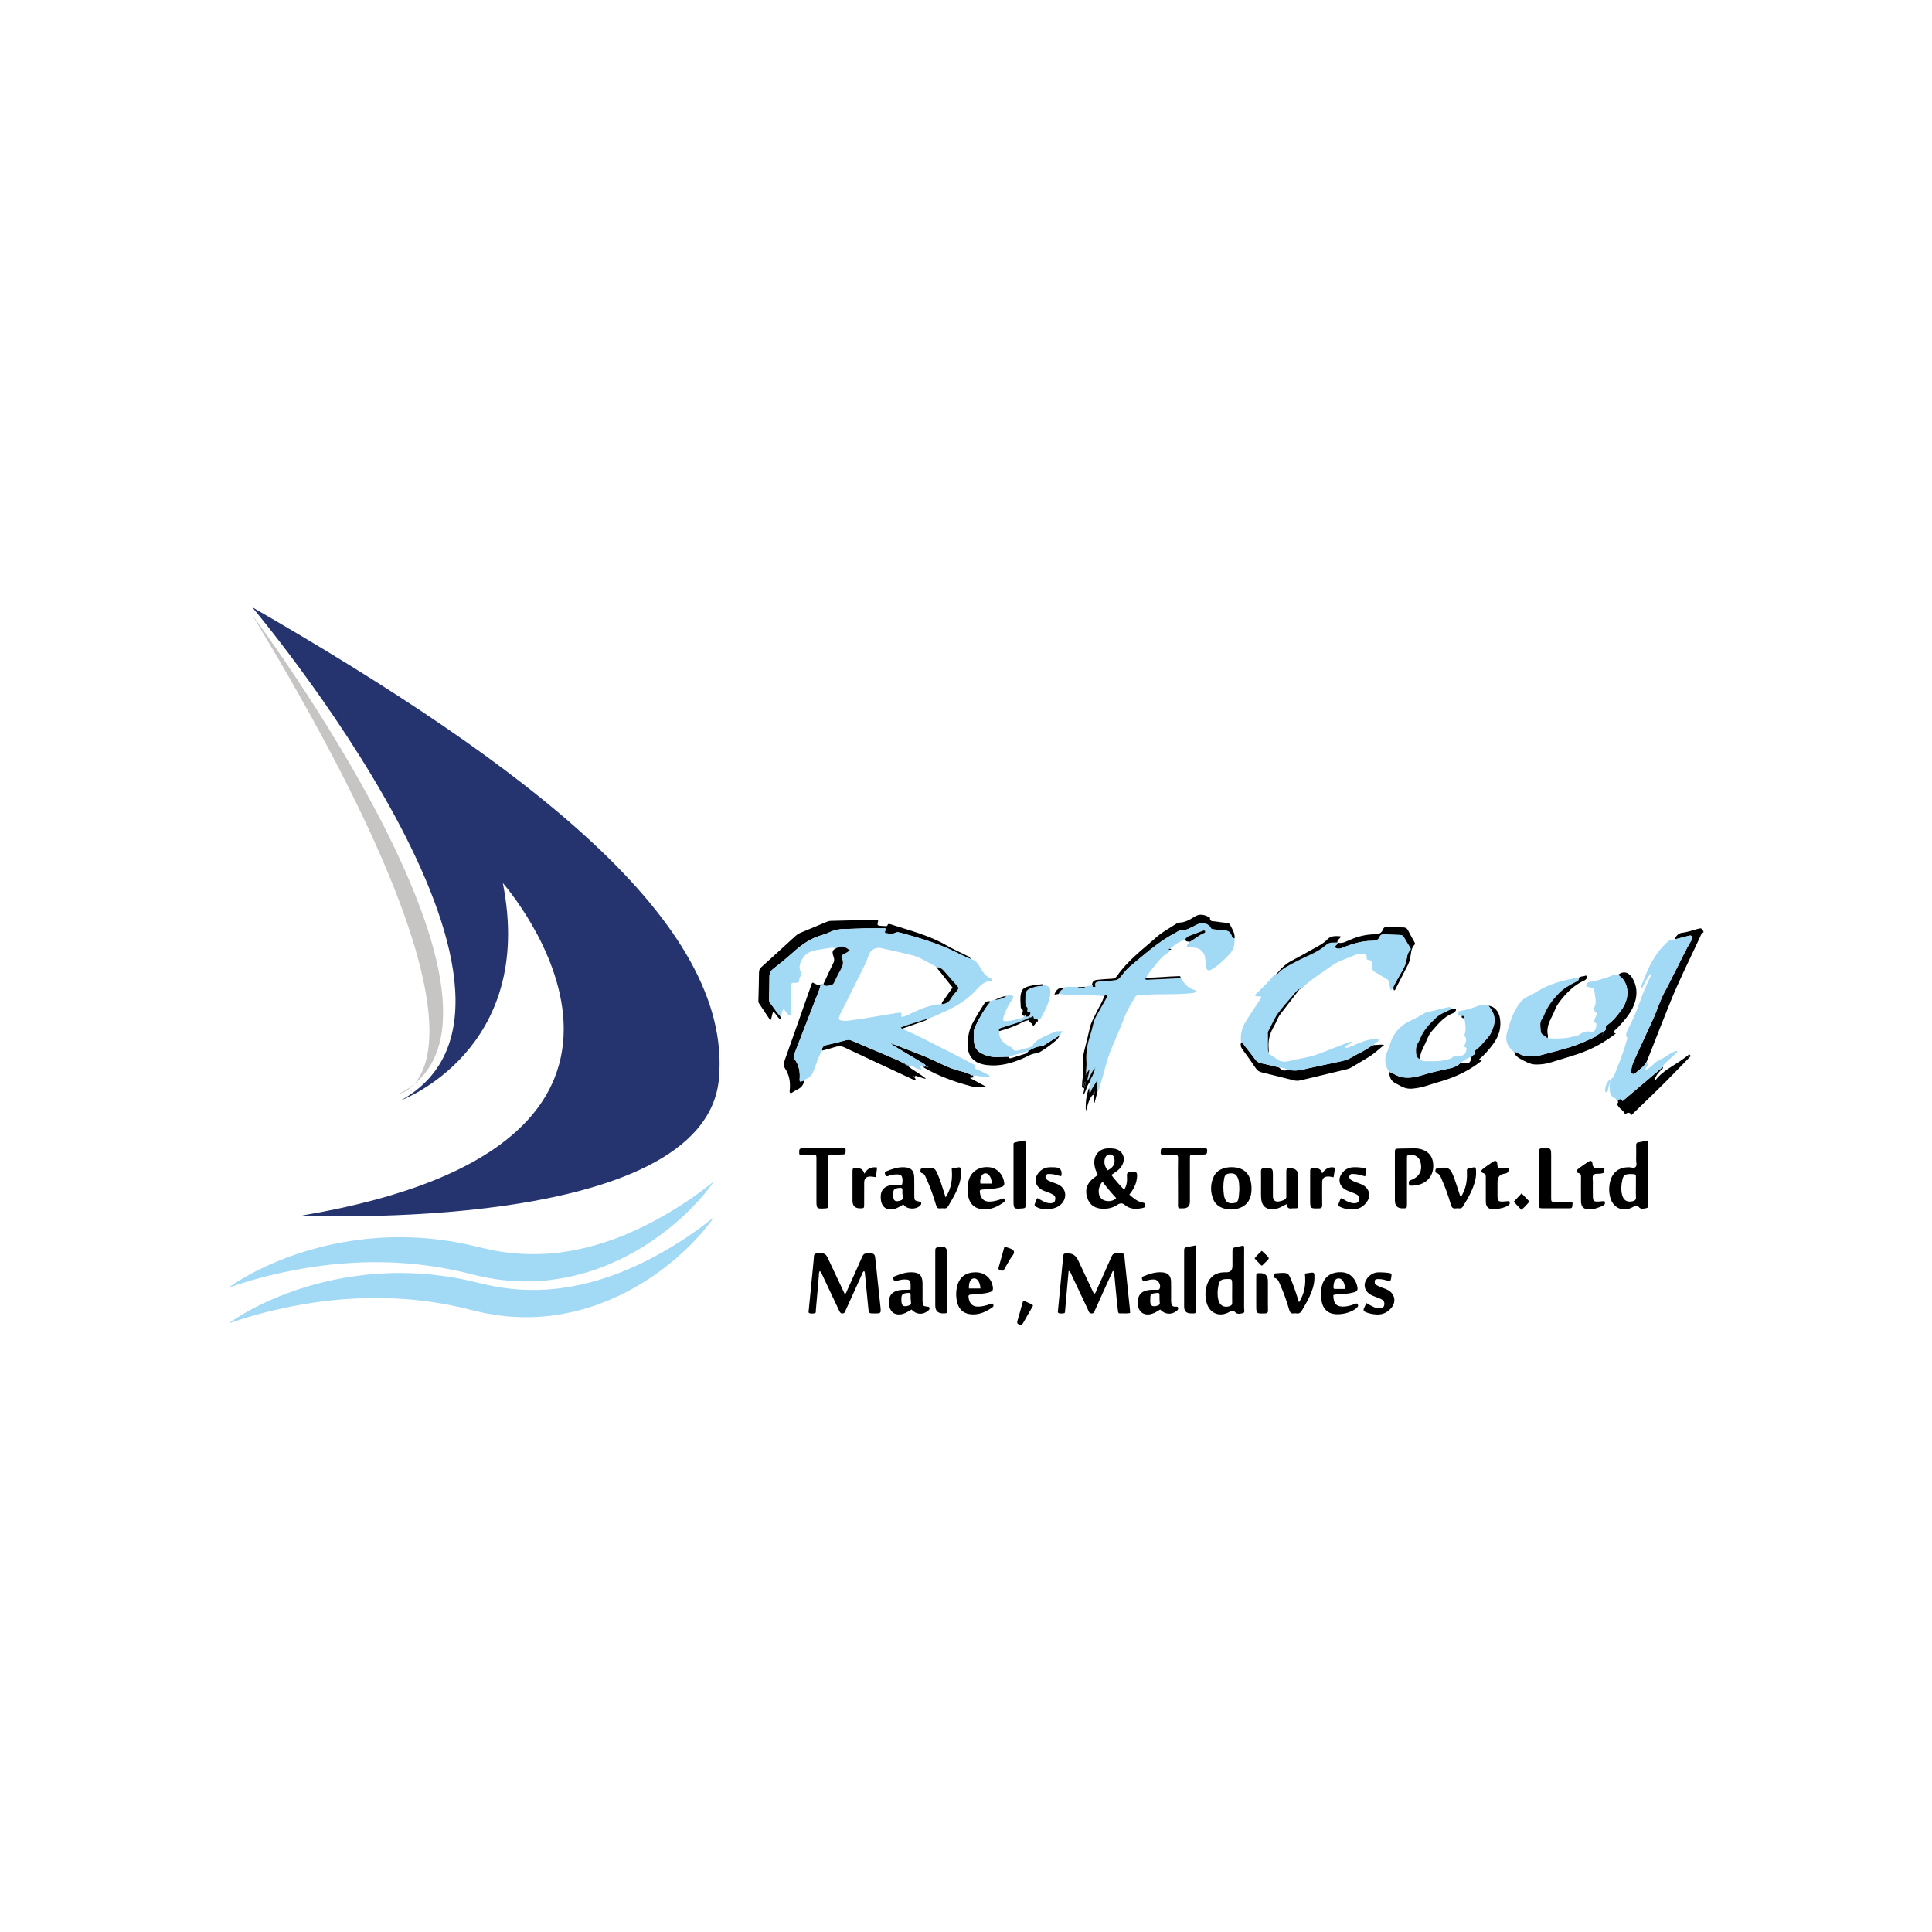 <?xml version="1.0" encoding="UTF-8"?>
<svg id="Layer_1" data-name="Layer 1" xmlns="http://www.w3.org/2000/svg" viewBox="0 0 1500 1500">
  <defs>
    <style>
      .cls-1 {
        fill: #c6c5c4;
      }

      .cls-2 {
        fill: #25346f;
      }

      .cls-3 {
        fill: #2e3191;
      }

      .cls-4 {
        fill: #a2d9f5;
      }
    </style>
  </defs>
  <g>
    <path class="cls-2" d="M195.8,471.43s256.79,304.51,115.33,382.95c0,0,105.07-38.72,79.26-168.78,0,0,177.71,201.54-155.87,258.13,0,0,312.74,14.89,323.66-106.23,10.92-121.12-149.92-243.67-362.38-366.07Z"/>
    <path class="cls-1" d="M195.8,477.44s234.64,313.07,113.51,371.98c0,0,101.93-16.55-113.51-371.98Z"/>
    <path class="cls-4" d="M177.44,999.83c6.8-5.05,14.22-9.26,21.78-13.15,7.59-3.86,15.43-7.25,23.43-10.26,16.02-5.99,32.73-10.35,49.8-12.96,4.26-.69,8.56-1.16,12.86-1.67,2.15-.22,4.31-.36,6.47-.54,2.16-.19,4.32-.29,6.49-.39,8.66-.52,17.35-.34,26.04.08,2.17.14,4.34.26,6.51.43,2.17.16,4.33.45,6.49.67,4.34.41,8.63,1.11,12.95,1.73,1.08.14,2.15.33,3.22.55l3.21.63c2.13.44,4.29.8,6.41,1.3l6.36,1.5,3.15.74,2.86.64c15.21,3.69,30.87,5.21,46.52,4.36l2.94-.11,2.93-.27c1.95-.2,3.92-.34,5.87-.57,3.89-.61,7.81-1.03,11.69-1.85,7.77-1.46,15.51-3.41,23.12-5.9,15.28-4.84,30.11-11.61,44.43-19.62,14.32-8.05,28.15-17.3,41.26-27.92-2.34,3.53-4.99,6.85-7.7,10.12-2.73,3.25-5.59,6.4-8.56,9.46-5.93,6.12-12.29,11.86-18.99,17.23-13.42,10.7-28.29,19.87-44.37,26.79l-3.02,1.28-1.51.64-1.54.58-6.17,2.31c-4.19,1.34-8.37,2.75-12.66,3.79-4.25,1.21-8.61,2.05-12.96,2.91-2.19.38-4.39.66-6.59,1l-3.3.47-3.32.31c-2.22.19-4.43.44-6.66.54l-6.69.17c-2.23.11-4.46-.01-6.69-.08-2.23-.1-4.47-.09-6.69-.28-4.44-.46-8.91-.76-13.3-1.59-2.2-.37-4.41-.69-6.6-1.1l-6.52-1.47-3.25-.77-2.95-.72-5.84-1.44c-1.95-.48-3.92-.83-5.88-1.25-1.97-.38-3.92-.86-5.9-1.18-3.95-.69-7.89-1.47-11.88-1.97-1.99-.26-3.97-.6-5.97-.81-2-.2-4-.45-5.99-.67-8-.81-16.06-1.32-24.14-1.49-8.08-.16-16.19-.07-24.3.42-16.24.84-32.49,3.01-48.66,6.21-16.17,3.24-32.27,7.43-48.15,13.14Z"/>
    <path class="cls-4" d="M177.44,1027.63c6.8-5.05,14.22-9.26,21.78-13.15,7.59-3.86,15.43-7.25,23.43-10.26,16.02-5.99,32.73-10.35,49.8-12.96,4.26-.69,8.56-1.16,12.86-1.67,2.15-.22,4.31-.36,6.47-.54,2.16-.19,4.32-.29,6.49-.39,8.66-.52,17.35-.34,26.04.08,2.17.14,4.34.26,6.51.43,2.17.16,4.33.45,6.49.67,4.34.41,8.63,1.11,12.95,1.73,1.08.14,2.15.33,3.22.55l3.21.63c2.13.44,4.29.8,6.41,1.3l6.36,1.5,3.15.74,2.86.64c15.21,3.69,30.87,5.21,46.52,4.36l2.94-.11,2.93-.27c1.95-.2,3.92-.34,5.87-.57,3.89-.61,7.81-1.03,11.69-1.85,7.77-1.46,15.51-3.41,23.12-5.9,15.28-4.84,30.11-11.61,44.43-19.62,14.32-8.05,28.15-17.3,41.26-27.92-2.34,3.53-4.99,6.85-7.7,10.12-2.73,3.25-5.59,6.4-8.56,9.46-5.93,6.12-12.29,11.86-18.99,17.23-13.42,10.7-28.29,19.87-44.37,26.79l-3.02,1.28-1.51.64-1.54.58-6.17,2.31c-4.19,1.34-8.37,2.75-12.66,3.79-4.25,1.21-8.61,2.05-12.96,2.91-2.19.38-4.39.66-6.59,1l-3.3.47-3.32.31c-2.22.19-4.43.44-6.66.54l-6.69.17c-2.23.11-4.46-.01-6.69-.08-2.23-.1-4.47-.09-6.69-.28-4.44-.46-8.91-.76-13.3-1.59-2.2-.37-4.41-.69-6.6-1.1l-6.52-1.47-3.25-.77-2.95-.72-5.84-1.44c-1.95-.48-3.92-.83-5.88-1.25-1.97-.38-3.92-.86-5.9-1.18-3.95-.69-7.89-1.47-11.88-1.97-1.99-.26-3.97-.6-5.97-.81-2-.2-4-.45-5.99-.67-8-.81-16.06-1.32-24.14-1.49-8.08-.16-16.19-.07-24.3.42-16.24.84-32.49,3.01-48.66,6.21-16.17,3.24-32.27,7.43-48.15,13.14Z"/>
  </g>
  <path d="M1300.2,729.38c1.08-2.68,2.72-4.8,5.79-5.15,4.09-.46,7.91-1.91,11.84-2.95,3.05-.8,3.03-.86,4.73,1.8v.8c-1.72.73-2.11,2.47-2.77,3.9-7.93,17.08-16.47,33.92-23.43,51.4-4.4,11.05-8.85,22.11-13.13,33.22-1.57,4.08-3.24,8.12-4.87,12.17-2.12,3.82-5.89,5.98-8.93,8.88-.71.68-1.38.49-2.16.12-.95-.46-.82-1.22-.78-2.02.15-2.69.82-5.21,1.95-7.66,4.9-10.6,9.65-21.26,14.64-31.82,3.56-7.54,5.7-15.67,9.88-22.96,2.64-4.6,4.78-9.48,7.27-14.16,4.49-8.42,8.22-17.25,13.29-25.36.59-.95.52-1.71-.05-2.55-.68-.98-1.56-.7-2.49-.45-3.59.95-7.19,1.86-10.79,2.79Z"/>
  <path d="M753.28,743.89c-.84.38-1.54-.08-2.25-.4-1.82-.82-3.67-1.58-5.44-2.5-14.94-7.83-30.96-12.65-47.16-16.96-1.35-.36-2.42-.36-3.95.45-2.13,1.13-4.88.15-7.27-.02-.62-1.38.73-2.43.15-3.69-5.26,0-10.56-.06-15.87.02-5.06.08-10.11.45-15.17.43-4.2-.02-8.16.69-11.98,2.47-1.92.89-3.92,1.71-5.96,2.26-8.99,2.41-16.2,7.67-22.99,13.78-4.85,4.36-9.93,8.47-15.07,12.49-2.1,1.64-2.95,3.44-2.94,6.05.03,5.86-.17,11.72-.29,17.57-.02,1.1.17,2.08.88,2.97,2.65,3.32,4.87,6.98,7.77,10.11.19.76.58,1.52-.01,2.47-2.14-1.55-3.1-4.16-5.29-5.94-1.3,1.98-.92,4.37-2.26,6.84-3.14-4.69-6.07-9.04-8.96-13.43-.54-.81-.41-1.8-.39-2.73.17-7.05.4-14.1.46-21.16.02-1.75.54-2.95,1.84-4.12,8.8-7.94,17.54-15.94,26.27-23.95,1.29-1.19,2.7-2.1,4.33-2.77,6.51-2.68,12.99-5.43,19.49-8.13,1.22-.5,2.41-.99,3.81-1.02,11.71-.25,23.42-.58,35.13-.88.51-.01,1.02.1,1.5.15.54,1.43-.9,2.62-.1,4.13,1.77.62,3.78.52,5.74.66.67.05,1.49.08,1.74-.63.57-1.57,1.68-1.03,2.62-.72,14.75,4.8,29.9,8.52,43.48,16.47,4.81,2.81,9.98,4.99,14.94,7.56,1.13.58,2.59.78,3.2,2.17Z"/>
  <path d="M1245.06,801.34c.41-1.2,2.47-1.53,1.55-3.56-.39-.86,1.01-1.76,1.84-2.38,4.31-3.25,7.63-7.46,10.7-11.76,4.83-6.78,6.17-15.87,1.43-22.72-1.17-1.68-2.79-2.79-4.24-4.13,5.01-3.8,8.97-1.02,11.2,2.87,3.29,5.73,3.78,11.68,1.96,17.97-2.22,7.68-7.28,13.45-12.49,19.15-1.08,1.18-2.25,2.27-3.47,3.31-1.59,1.36-.65,1.91,1.03,2.24-9.12,7.19-18.89,12.42-29.51,15.98-6.92,2.32-13.95,4.32-20.92,6.5-3.84,1.2-7.78,1.73-11.77,1.67-4.41-.07-8.07-2.33-11.84-4.33-2.34-1.24-4.22-2.68-4.92-5.32.66-.09,1.29-.12,1.91.27,6.33,4.02,13.24,3.67,19.96,1.81,11.71-3.24,23.65-5.81,34.73-11.05,2.38-1.12,4.78-2.19,7.17-3.29,4.15.23,4.41.09,5.67-3.23Z"/>
  <path d="M1142.35,820.68c.42-.68.94-1.26,1.63-1.7.75-.48,1.88-.62,1.02-2.19-.45-.83.97-1.75,1.78-2.39,2.93-2.34,5.13-5.36,7.67-8.06,2.85-3.02,4.43-6.7,5.42-10.49.93-3.59.49-7.4-1.33-10.8-.8-1.51-1.93-2.84-2.91-4.25,4.43.49,7.79,4.09,8.75,8.87,1.57,7.81-.47,14.61-5.11,20.9-3.22,4.37-6.71,8.46-11.05,12.02.92.35,1.53.58,2.26.86-8.14,6.5-17.14,11.21-26.85,14.53-5.39,1.84-10.92,3.26-16.32,5.08-3.56,1.2-7.22,1.79-10.9,2.16-2.77.28-5.54-.36-8.09-1.58-1.55-.75-2.99-1.74-4.55-2.45-3.91-1.77-5.05-5.06-5.15-8.98,1.1.45,2.3.74,3.28,1.37,6.34,4.1,13.09,3.59,19.93,1.81,3.71-.96,7.37-2.15,11.08-3.08,4.17-1.04,8.37-1.97,12.58-2.82,3.18-.64,6.04-1.82,8.35-4.16,1.04.06,2.07.16,3.11.18,4.07.09,4.68-.46,5.38-4.82Z"/>
  <path d="M999.82,830.35c5.89,1.96,11.52,0,17.19-1.2,8.31-1.77,16.6-3.6,24.91-5.38,2.48-.53,4.84-1.31,7.04-2.62,5.12-3.07,10.69-5.36,15.53-8.92.61-.45,1.44-.61,2.16-.9,2.45.13,4.91-.61,7.97-.07-4.26,3.54-7.92,6.95-12.21,9.57-4.2,2.56-8.44,5.06-12.65,7.6-1.38.83-2.82,1.42-4.4,1.8-11.89,2.82-23.78,5.67-35.66,8.54-1.73.42-3.39.44-5.12,0-8.37-2.11-16.75-4.2-25.14-6.24-1.9-.46-3.26-1.38-4.39-3.06-3.34-4.97-6.78-9.87-10.37-14.66-1.33-1.78-1.74-3.48-1.11-5.53,1.63.35,2.14,1.89,3.02,2.98,2.68,3.29,5.28,6.63,7.79,10.05,1.33,1.8,2.84,2.86,5.13,3.29,4.54.85,9.02,2.08,13.52,3.15,1.91,2.03,3.99,3.36,6.81,1.62Z"/>
  <path d="M637.29,764.26c-.99,4.42-2.92,8.5-4.54,12.7-5.18,13.48-10.42,26.93-15.67,40.39-.63,1.62-1.42,3.15-.19,4.84,3.53,4.86,4.48,10.34,3.92,16.19-.04.37.14.76.22,1.13,1.3.76,2.18-.92,3.37-.48-.53,3.26-2.34,5.47-5.34,6.88-1.77.83-3.39,2-5.09,3.03-1.32-1.02-.86-2.33-.76-3.37.53-5.73-.49-11.07-3.64-15.93-1.36-2.09-1.17-4.08-.35-6.39,6.95-19.47,13.78-38.99,20.65-58.49.22-.61.21-1.33,1.14-1.94,1.79,1.03,3.8,2.38,6.26,1.44Z"/>
  <path d="M958.52,728.57c-2.01.03-2.12-1.84-2.66-2.99-.98-2.07-2.41-2.9-4.6-3.06-3.18-.23-6.33-.7-9.51-1.02-1.09-.11-1.47-.46-2.08-1.61-1.18-2.19-3.8-2.92-6.3-3.09-1.91-.13-3.57.85-5.25,1.67-3.68,1.79-7.17,4.07-11.53,3.98-1.5-.03-2.66,1.11-3.95,1.78-13.2,6.89-24.14,16.85-35.46,26.26-2.83,2.35-5.05,5.45-7.41,8.32-1.28,1.56-2.73,2.34-4.74,2.44-3.71.19-7.44.39-11.11.9-1.69.24-4.37.11-3.35,3.4.3.95-.64.88-1.27.95-1.46.14-.73-1.48-1.53-1.87.33-2.52,1.54-3.68,4.28-3.92,3.71-.33,7.42-.68,11.14-.84,1.74-.07,3-.59,4-2.05,8.26-12.01,19.93-20.62,30.63-30.15,4.62-4.11,10.28-7.07,15.5-10.51.65-.43,1.46-.84,2.2-.85,4.63-.04,8.41-2.38,12.09-4.67,3.86-2.4,7.32-1.47,10.89.32.35.17.92.47.91.69-.16,3.21,2.42,2.46,4.1,2.75,3.01.52,6.06.84,9.1,1.16,1.14.12,1.92.44,2.49,1.57,1.66,3.31,3.81,6.44,3.44,10.41Z"/>
  <path d="M1256.16,854.19q2.52-2.07,3.52.7c10.46-8.86,20.9-17.7,31.34-26.54.53,1.54-.99,1.89-1.66,2.64-1.5,1.66-3.1,3.2-3.89,5.36-.49.56-1.38,1.2-.66,1.9.6.58,1.08-.24,1.42-.79,4.93-5.74,11.51-9.26,17.71-13.31,2.32-1.51,4.5-3.24,6.74-4.87-.66,1.58.04,1.77,1.35,1.32-3.4,3.5-6.82,6.99-10.21,10.51-11.42,11.85-23.35,23.19-35.18,34.64-.07.06-.23.03-.34.04q-.65-3.24-4.71-.78c-1.07-3.53-5.6-4.47-6.13-8.44l-.11.1c1.77-.34.44-1.68.79-2.48Z"/>
  <path d="M638.22,815.71c-.14-2.52,1.05-3.83,3.53-4.38,5.19-1.16,10.35-2.43,15.48-3.82,1.42-.39,2.55-.21,3.82.32,11.98,5.11,23.98,10.17,35.95,15.29,1.56.67,3.04,1.55,4.55,2.34.26.56.72.8,1.3.86,0,0-.11-.05-.11-.05.31.69.92.92,1.6,1.05,0,0-.14-.11-.14-.11.29.65.9.85,1.49,1.08,0,0-.03.06-.03.06,4.31,3.27,9.21,5.68,13.35,9.19l-.09-.07c-2.32,0-4.3-1.26-6.49-1.77-.72-.17-1.49-.85-2.14.03-.64.87.26,1.42.55,2.1.1.23.12.5.19.85-1.11.25-1.93-.47-2.79-.87-17.54-8.17-35.09-16.32-52.58-24.6-2.18-1.03-4.1-1.33-6.41-.58-3.63,1.17-7.35,2.07-11.03,3.08ZM709.63,835.04c-.09.18-.21.35-.25.54-.01.07.16.17.25.26.09-.09.26-.2.25-.26-.04-.19-.16-.36-.25-.54Z"/>
  <path d="M769.13,777.53c-4.77,5.93-8.68,12.38-11.86,19.29-.92,1.99-1.48,3.92-1.26,6.13.2,1.98.03,4,.23,5.98.39,3.86,1.85,6.89,5.65,8.84,4.3,2.21,8.67,3.2,13.43,2.92,2.52-.15,5.05-.16,7.57-.24.41,1.44,1.43,1.33,2.53.99,3.42-1.06,6.83-2.12,10.24-3.2,1.3-.41,2.3-1.24,3.01-2.41,2.96-1.72,5.93-3.43,9.51-3.45,1.26,0,2.22-.75,3.22-1.38,3.78-2.38,7.55-4.77,11.33-7.16-1.34,3.41-4.45,5.17-7.06,7.32-2.56,2.1-5.46,3.78-8.24,5.61-.65.43-1.41,1.02-2.11,1.01-3.95-.07-7.07,2.14-10.44,3.62-9.13,4.04-18.57,6.7-28.61,5.5-5.88-.71-11.32-2.77-13.87-9.01-.46-1.13-.75-2.21-.85-3.43-.54-6.98.14-13.57,3.54-20.02,2.68-5.08,5.67-9.89,8.74-14.69,1.37-2.14,2.94-2.88,5.3-2.22Z"/>
  <path d="M716.14,828.03c.4.04.8.07,1.19.11.55.07,1.13.04,1.28-.57.07-.29-.14-.81-.39-1.01-.73-.56-1.54-1.03-2.34-1.51-6.84-4.09-13.7-8.16-20.53-12.26-1.44-.86-2.82-1.81-4.1-2.99,8.75,3.39,17.55,6.68,26.25,10.21,5.04,2.05,9.94,4.44,14.87,6.75,4.1,1.92,8.29,3.56,12.69,4.65,3.34.83,6.63,1.85,9.67,3.51.25.12.51.24.76.36,0,0-.03.03-.03.03.02.45,1.17.74.43,1.1-.71.34-1.7.07-2.8.56,3.97,2.13,7.94,4.27,12.54,6.74-4.45.31-8.31.53-11.98-.44-12.5-3.29-24.6-7.7-35.87-14.13-.57-.33-1.08-.75-1.62-1.13ZM720.27,828.47c.51-.57-.17-.71-.38-.82-.25-.13-.63-.48-.98.08-.37.58.16.76.38.87.27.13.74.42.98-.13Z"/>
  <path d="M1081.76,767c.11-1.37.81-2.5,1.47-3.65,1.84-3.23,3.55-6.54,5.51-9.7,1.86-3,2.99-6.2,3.48-9.65.32-2.28.81-4.47,2.51-6.14.69-.68.67-1.22.16-2.03-1.71-2.69-3.36-5.42-4.95-8.19-.68-1.18-1.58-1.67-2.9-1.71-4.12-.12-8.24-.23-12.36-.49-1.67-.1-2.85.37-3.5,1.91-1.02,2.41-2.85,3.13-5.38,3.12-8.24-.04-15.97,2.32-23.51,5.41-2.07.85-4.02,1.22-5.91-.4.19-1.6,2.11-2,2.42-3.5,2.13.35,4.17.11,6.11-.9.7-.36,1.5-.54,2.21-.88,6.56-3.12,13.47-4.8,20.73-4.81,2.84,0,4.8-1.07,5.85-3.72.62-1.55,1.65-2.13,3.4-2.02,4.11.26,8.23.35,12.34.4,1.78.02,2.94.63,3.77,2.29,1.47,2.97,3.14,5.84,4.75,8.73.46.83,1.01,1.66.18,2.53-2.8,2.94-2.52,6.87-3.31,10.43-.41,1.84-.94,3.55-1.8,5.22-3.12,6-6.17,12.03-9.27,18.04-.34.66-.45,1.57-1.58,1.6-.14-.61-.29-1.25-.44-1.89Z"/>
  <g>
    <path class="cls-4" d="M716.14,828.03c-3.59-.07-.06,1.54-.52,2.21h.01c-1.94.31-3.55-.58-5.19-1.39-1.53-.76-3.07-1.55-4.79-.5,0,0,.03-.06.03-.06.15-1.25-.64-1.21-1.49-1.08l.14.11c-.13-.97-.87-1.01-1.6-1.05l.11.05c-.27-.53-.79-.69-1.3-.86-1.51-.78-2.99-1.67-4.55-2.34-11.97-5.12-23.97-10.18-35.95-15.29-1.26-.54-2.4-.71-3.82-.32-5.13,1.4-10.29,2.66-15.48,3.82-2.47.55-3.66,1.86-3.53,4.38-2.63,4.29-4.06,9.1-5.81,13.76-1.33,3.54-2.48,6.99-6.63,8.2-.55.16-.92.9-1.38,1.37-1.19-.44-2.08,1.24-3.37.48-.08-.37-.25-.76-.22-1.13.56-5.85-.4-11.34-3.92-16.19-1.23-1.69-.44-3.22.19-4.84,5.25-13.45,10.49-26.91,15.67-40.39,1.61-4.19,3.54-8.28,4.54-12.7.62-.54,1.34-.46,2.07-.37,1.17,2.4,3.14,1.22,4.9,1.13,1.62-.08,2.65-.74,3.37-2.28,1.57-3.37,3.2-6.73,5.06-9.95,1.6-2.79,2.57-5.48.97-8.57-.87-1.68-.14-2.65,1.42-3.46,1.62-.84,3.31-1.64,4.66-2.97-4.86-3.57-6.44-3.74-11.12-1.25-1.55-1.25-3.33-.72-4.98-.47-3.14.49-6.26,1.04-9.4,1.49-3.6.51-7.41,2.07-9.53,4.58-2.63,3.12-5.06,7.29-3.29,11.99.62,1.66.68,3.03-.29,4.51-.35.53-.64,1.25-.6,1.86.17,2.32-1.19,2.65-3.01,2.52-.26-.02-.53.02-.8,0-2.15-.22-2.72.9-2.7,2.86.06,6.12.02,12.25,0,18.37,0,1.29.2,2.63-.36,4.1-2.87-.45-3.23-3.46-5.3-4.77-1.89,1.26-.63,4.14-2.6,5.32-2.9-3.13-5.12-6.79-7.77-10.11-.71-.89-.91-1.87-.88-2.97.13-5.86.33-11.72.29-17.57-.01-2.61.84-4.41,2.94-6.05,5.14-4.02,10.22-8.13,15.07-12.49,6.79-6.11,14-11.37,22.99-13.78,2.04-.55,4.04-1.36,5.96-2.26,3.81-1.77,7.77-2.48,11.98-2.47,5.06.02,10.11-.35,15.17-.43,5.3-.08,10.61-.02,15.87-.02.59,1.27-.77,2.32-.15,3.69,2.4.18,5.15,1.15,7.27.02,1.53-.81,2.6-.81,3.95-.45,16.2,4.31,32.22,9.13,47.16,16.96,1.76.92,3.62,1.68,5.44,2.5.71.32,1.41.78,2.25.4l-.08-.09c-.25.68.33.65.69.81,3.87.99,5.79,4.14,7.5,7.25,1.86,3.39,4.15,6.14,7.76,7.7.45.19.77.69,1.1,1.01-.03,1.11-.92,1.02-1.44,1.07-4.12.39-7.19,2.81-9.68,5.66-7.26,8.31-16.22,14.02-26.25,18.33-3.78,1.62-7.37,3.67-11.34,4.84-4.11,1.28-8.23,2.55-12.33,3.86-3.14,1.01-6.33,1.91-9.37,3.19-1.26.53.51.63.53,1.1,11.68,5.13,22.93,11.14,34.33,16.83,7.01,3.5,13.93,7.18,20.89,10.77,1.24.64,1.25.64,1.38,2.84.04.63.51.86.99,1.03,3.04,1.02,5.77,2.7,8.65,4.06.67.32,1.52.47,1.81,1.67-3.08-.16-6.07.31-9.04-.49-1.31-.36-2.62-.43-3.93-.01,0,0,.03-.03.03-.03-.03-.58-.18-.93-.76-.36-3.04-1.66-6.33-2.69-9.67-3.51-4.4-1.09-8.59-2.73-12.69-4.65-4.93-2.31-9.83-4.7-14.87-6.75-8.7-3.53-17.49-6.82-26.25-10.21,1.28,1.19,2.66,2.13,4.1,2.99,6.84,4.1,13.69,8.17,20.53,12.26.8.48,1.61.94,2.34,1.51.25.2.47.71.39,1.01-.15.61-.73.64-1.28.57-.4-.05-.79-.08-1.19-.11ZM727.65,751.15c.14-.59-.35-.64-.7-.82-.85,0-1.47-.51-2.17-.88-5.51-2.91-10.81-6.37-16.92-7.9-7.96-1.99-15.99-3.69-24-5.47-3.95-.87-8.13,1.47-9.37,5.39-1.21,3.82-2.9,7.41-4.69,10.97-5.66,11.29-11.29,22.6-16.93,33.9-2.65,5.3-2.16,6.1,3.84,6.26.27,0,.54.02.8-.02,4.32-.6,8.65-1.13,12.96-1.82,8.87-1.43,17.73-2.99,26.6-4.42,2.98-.48,3.21-.12,2.58,3.13-.38.13-.45.24-.18.3.03,0,.1-.21.16-.32,2.9-.03,5.31-1.5,7.8-2.69,7.54-3.61,15.18-6.88,23.73-7.13,3.06-.2,5.38-1.43,7.04-4.21,1.41-2.37,3.25-4.5,5.07-6.6,1.12-1.29.93-2.14-.14-3.32-3.56-3.92-7-7.94-10.51-11.9-1.33-1.5-2.89-2.66-5.06-2.53l.1.09Z"/>
    <path class="cls-4" d="M1081.76,767c-.58.54-1.15,1.08-1.97,1.84-.37-1.63-1.05-3.2-.99-4.74.09-2.4-1.04-3.53-3.01-4.53-2.59-1.31-4.94-3.13-7.54-4.41-2.37-1.17-3.24-2.88-3.19-5.4.04-2.03.56-4.38-2.83-4.47-1.42-.04-1.09-1.6-1.14-2.59-.07-1.53-.85-2.12-2.29-2.04-1.85.09-3.78-.41-5.53.35-6.79,2.94-14.09,4.91-20.14,9.33-7.15,5.23-14.86,9.73-21.29,15.92-.58.56-1.27.97-2.13.9.07.5-.15.76-.66.75,0,0,.1-.08.1-.08-1.27.23-2.05,1.12-2.83,2.04-4.47,5.27-9.14,10.38-13.36,15.83-3.58,4.62-5.64,10.18-8.45,15.29-.12.22-.15.52-.13.78.29,5.42-.41,10.87.44,16.28,1.91,1.2,4,2.18,5.69,3.63,3.25,2.8,6.71,3.07,10.7,2.05,4.99-1.28,10.1-2.12,15.13-3.25,5.98-1.35,11.53-3.93,17.23-6.08,4.47-1.68,8.92-3.41,13.38-5.11.71-.27,1.39-.85,2.51-.25-1.27,2.08-4.15,2-5.63,4.08,1.56.59,2.75.31,3.98-.24,1.94-.86,3.92-1.64,5.87-2.46,5.25-2.21,10.56-4.22,16.65-3.43.04,2.32-3.29,2.23-3.68,4.34-.73.29-1.55.45-2.16.9-4.84,3.56-10.41,5.85-15.53,8.92-2.19,1.32-4.56,2.09-7.04,2.62-8.31,1.78-16.6,3.61-24.91,5.38-5.67,1.21-11.29,3.16-17.19,1.2-2.2-.82-4.43-1.52-6.81-1.62-4.5-1.07-8.97-2.3-13.52-3.15-2.29-.43-3.81-1.49-5.13-3.29-2.51-3.41-5.12-6.76-7.79-10.05-.88-1.08-1.4-2.62-3.02-2.98-.55-5.38.32-10.59,3.07-15.19,3.74-6.26,7.91-12.27,11.89-18.39.28-.43.51-.89.83-1.47-1.49-1.34-3.46-.05-4.92-1.14.25-1.29,1.37-1.9,2.17-2.72,4.05-4.15,8.37-8.04,11.95-12.64.5-.64,1.18-1.08,2.07-.99.46-.22,1.06-.33,1.37-.69,3.96-4.5,9.32-6.81,14.45-9.57,7.8-4.18,16.42-6.87,23.23-12.9,1.44-1.27,3.45-1.93,5.58-1.75,1.05.09,2.12-.1,3.18-.17.22,0,.35.1.39.31-.31,1.5-2.23,1.9-2.42,3.5,1.89,1.62,3.85,1.25,5.91.4,7.54-3.09,15.27-5.45,23.51-5.41,2.53.01,4.36-.71,5.38-3.12.65-1.54,1.83-2.02,3.5-1.91,4.11.25,8.24.36,12.36.49,1.32.04,2.22.53,2.9,1.71,1.59,2.76,3.24,5.49,4.95,8.19.51.81.53,1.35-.16,2.03-1.7,1.68-2.19,3.87-2.51,6.14-.49,3.45-1.62,6.66-3.48,9.65-1.96,3.16-3.67,6.47-5.51,9.7-.66,1.16-1.37,2.28-1.47,3.65Z"/>
    <path class="cls-4" d="M857.24,773.37c-9.06-.98-18.16-.54-27.24-.85-2.74-.09-5.46-.8-8.23-.78.99-1.41,1.66-3.11,3.51-3.73.1-.04,0-.7-.01-1.08,3.6-1.35,7.33-.61,11.01-.62,2.22.78,4.43,1.35,6.58-.22,1.37-1.41,3.61.17,4.92-1.45.8.39.07,2.01,1.53,1.87.63-.06,1.57,0,1.27-.95-1.02-3.29,1.66-3.16,3.35-3.4,3.68-.51,7.4-.71,11.11-.9,2.01-.1,3.46-.88,4.74-2.44,2.36-2.87,4.58-5.97,7.41-8.32,11.32-9.41,22.26-19.38,35.46-26.26,1.29-.67,2.45-1.81,3.95-1.78,4.36.09,7.85-2.19,11.53-3.98,1.68-.81,3.34-1.8,5.25-1.67,2.49.17,5.12.9,6.3,3.09.62,1.15.99,1.5,2.08,1.61,3.17.32,6.33.79,9.51,1.02,2.19.16,3.62.99,4.6,3.06.54,1.14.65,3.02,2.66,2.99.12,4.54-.5,8.5-3.97,12.23-4.1,4.41-8.26,8.52-13.44,11.59-3.05,1.8-4.18,1.38-4.79-2.16-.42-2.45-.44-4.96-.83-7.41-.53-3.34-3.83-6.64-7.2-6.9-2.27-.17-4.34-1.16-6.65-.85-.51-2.14,1.44-2.61,1.93-3.87,3.92-1.94,7.05-5.18,11.21-6.74.57-.21,1.24-.67.82-1.5-.4-.82-1.07-.53-1.7-.29-3.47,1.31-6.96,2.58-10.42,3.95-1.37.54-2.59,1.36-3.29,2.75-4.46,1.62-8.41,4.07-11.86,7.33l.03-.03c-.38.08-.98-.16-.95.53,0,.11.6.19.93.29h0c-.1,1.81-1.76,2.35-2.85,3.08-4.43,2.95-7.32,7.32-10.61,11.28-1.84,2.21-3.75,4.5-4.95,7.21-.51.43-1.18,1.1-.35,1.49.76.36,1.82.14,2.74.1,8.07-.37,16.13-.76,24.19-1.14.66.24,1.11.71,1.42,1.32,2.23,4.43,5.99,6.9,10.68,8.24-.68,1.94-2.28,1.89-3.88,2.06-9.8,1.01-19.63.66-29.44.9-3.82.09-7.63.85-11.48.68-1.39-.06-2.16.69-2.81,1.82-2.72,4.71-5.63,9.28-7.64,14.4-3.34,8.52-6.95,16.94-10.51,25.37-3.89,9.2-5.7,19.04-8.78,28.49-.48,1.48-.49,3.16-1.85,4.25-1.67-2.81.11-5.7-.13-8.6-1.86,3.51-4.58,6.44-5.69,10.48-1.24-1.35-.09-2.89-.99-3.98.25-1.46.9-2.89.4-4.42,0,0,0,.12,0,.12.61-.24.85-.73.89-1.35-.39-1.48.85-2.38,1.31-3.56.81-2.06,2.18-3.94,1.88-6.33.25-.13.8-.08.38-.62-.1.23-.2.47-.29.7-1.45,1.24-2.06,3.03-2.95,4.62-.82,1.46-1.2,3.17-2.82,5.19.34-3.59,1.66-6.16,1.59-9.15-.95.98-.99,2.35-2.62,2.92.15-3.04.55-5.77.37-8.46-.45-6.59.49-12.93,2.46-19.2,1.11-3.54,2.09-7.13,2.94-10.74.55-2.37,1.49-4.51,2.68-6.59,2.58-4.49,5.09-9.01,7.64-13.52.35-.62.61-1.39.05-1.82-.82-.65-1.42.25-2.06.66Z"/>
    <path class="cls-4" d="M1239.37,794.22c-1.83-.11-1.78-1.38-1.39-2.55.62-1.85,1.45-3.62,2.19-5.43.41-.1.48-.22.21-.3-.02,0-.12.22-.18.33-1.62-.07-2.41-.94-2.41-2.54,0-.53-.13-1.14.08-1.58,1.98-4.14.57-8.22.04-12.37-.25-1.99-.94-2.88-2.84-2.99-.26-.01-.52-.13-.75-.26-.93-.52-2.83.25-2.74-1.55.08-1.6,1.39-2.54,2.99-2.7,4.79-.48,9.22-2.3,13.77-3.65,2.63-.78,5.02-2.57,8-1.87,1.45,1.34,3.07,2.44,4.24,4.13,4.74,6.84,3.4,15.93-1.43,22.72-3.07,4.31-6.39,8.51-10.7,11.76-.83.63-2.23,1.53-1.84,2.38.92,2.03-1.14,2.36-1.55,3.56-2.14.64-4.22,1.38-5.67,3.23-2.39,1.09-4.79,2.16-7.17,3.29-11.08,5.24-23.02,7.81-34.73,11.05-6.72,1.86-13.62,2.2-19.96-1.81-.61-.39-1.25-.36-1.91-.27-5.82-4.48-7.47-9.65-5.16-16.76,1.55-4.79,2.81-9.77,5.12-14.18,2.65-5.06,5.57-10.23,11.44-12.64,2.44-1,4.72-2.42,6.97-3.81,9.43-5.8,19.95-8.3,30.64-10.37.38-.07.79,0,1.19.01.48,2.4-1.52,2.85-2.97,3.61-4.46,2.35-8.79,4.69-12.45,8.43-4.63,4.74-8.55,9.76-11.07,15.89-.55,1.35-1.14,2.73-1.99,3.9-2.33,3.19-1.2,6.71-.97,10.07.17,2.39,2.91,2.86,4.31,4.39.26.29.62.49.94.73,7.67.52,15.29.4,22.68-2.1.37-.12.88,0,1.16-.22,3.03-2.29,6.15-3.58,10.17-2.67,1.58.35,3.06-1.45,3.49-3.27.27-1.14.23-2.35.32-3.53.42-.13.66-.41.76-.83.1-.04.22-.05.3-.12.05-.04.04-.15.06-.23-.12.11-.24.23-.36.34-.27.26-.55.51-.82.77Z"/>
    <path class="cls-4" d="M1300.2,729.38c3.6-.93,7.2-1.83,10.79-2.79.93-.25,1.81-.53,2.49.45.57.83.65,1.6.05,2.55-5.08,8.11-8.8,16.94-13.29,25.36-2.5,4.68-4.63,9.57-7.27,14.16-4.18,7.29-6.32,15.42-9.88,22.96-4.99,10.56-9.74,21.22-14.64,31.82-1.13,2.45-1.81,4.98-1.95,7.66-.04.81-.18,1.56.78,2.02.78.37,1.45.56,2.16-.12,3.04-2.9,6.81-5.06,8.93-8.88,2.52,2.48-.76,3.9-1.3,6.34,5.13-1.84,7.58-6.83,12.3-8.54,4.42-1.61,7.72-5.63,12.5-6.52.17.26.35.52.52.79-2.86,2.66-5.66,5.41-8.63,7.95-1.26,1.08-2.36,2.1-2.72,3.76-10.44,8.84-20.88,17.68-31.34,26.54q-1.01-2.78-3.53-.7c-.41.07-.83.14-1.24.21-.45-.78-.35-2.13-1.86-1.84-4.13-2.82-3.18-7.13-3.28-11.14.73-.3.81-.92.81-1.59.41-.28,1.04-.5.3-1.09-.1.37-.2.73-.29,1.1-.7.32-.78.95-.79,1.61-1.57,1.89-.52,4.75-2.45,6.55-1.09.04-1.34-1.07-1.28-1.59.44-3.61,1.5-7.02,4.97-8.88,1.05-.56,1.58-1.2,2.01-2.24,3.69-8.98,7.24-18,9.89-27.35.33-1.16.89-2.29-.34-3.27l-.03-.03c-.3-2.98,1.24-5.46,2.5-7.87,3.88-7.46,6.78-15.3,9.64-23.18,1.72-4.74,4-9.27,5.96-13.92.43-1.02,1.51-1.97.6-3.53-2.74,3.54-4.49,7.54-6.59,11.39-1.33-.79-.64-1.52-.39-2.14,1.79-4.43,3.45-8.93,5.46-13.26,3.79-8.14,8.67-15.53,15.57-21.45,1.52-1.3,3.18-1.12,4.86-1.28Z"/>
    <path class="cls-4" d="M1134.85,788.75c-1.13-.4-3.11.51-3.2-1.43-.07-1.62,1.36-2.47,2.96-2.66,5.07-.61,9.73-2.61,14.52-4.19,2.3-.76,4.39-.89,6.51.32.98,1.41,2.11,2.74,2.91,4.25,1.81,3.4,2.26,7.21,1.33,10.8-.99,3.8-2.57,7.47-5.42,10.49-2.54,2.7-4.74,5.72-7.67,8.06-.81.65-2.24,1.56-1.78,2.39.86,1.57-.27,1.71-1.02,2.19-.69.44-1.21,1.02-1.63,1.7-3.3.69-5.84,2.76-8.49,4.65-2.31,2.34-5.16,3.52-8.35,4.16-4.21.84-8.41,1.78-12.58,2.82-3.72.93-7.37,2.12-11.08,3.08-6.85,1.78-13.59,2.29-19.93-1.81-.98-.63-2.18-.92-3.28-1.37-3.67-4.94-4.11-10.22-1.59-15.76,2.03-4.45,2.82-9.38,5.64-13.56,2.91-4.31,6.57-7.56,11.22-9.83,3.94-1.93,7.94-3.76,11.61-6.19,1.86-1.23,4.01-1.34,6.05-1.83,4.38-1.05,8.71-2.32,13.16-3.09,1.58-.27,1.9.32,1.92,1.6-3.84,2.06-8.16,3.38-11.39,6.39-5.24,4.9-10.3,10-12.84,16.98-.31.87-.78,1.7-1.28,2.47-1.66,2.58-1.98,5.38-1.65,8.38.24,2.17.86,3.88,3.16,4.5.95.91,1.84,1.76,3.38,1.68,5.13-.26,10.31.51,15.38-.87,2.38-.65,4.95-.69,6.88-2.64,1.01-1.02,2.51-.6,3.81-.63,4.94-.1,6.13-1.25,6.53-6.35.1-.04.22-.06.3-.12.05-.04.04-.15.06-.23-.12.11-.25.23-.37.34-1.46-.07-1.92-1.06-1.45-2.17.99-2.35,2.01-4.58-.05-6.89-.2-.23-.16-.81-.04-1.16,1.49-4.2.51-8.35-.17-12.52.25-1.66-.58-2.16-2.08-1.95Z"/>
    <path class="cls-4" d="M775.68,800.57c-.15,5.55,2.75,9.13,7.47,11.5,1.19.6,2.57,1,3.2,2.25.97,1.92,2.48,1.69,4.08,1.26,2.82-.75,5.63-1.49,8.43-2.31,1.29-.38,2.59-.95,3.29-2.13,1.88-3.18,5-4.67,8.09-6.19,2.74-1.34,5.58-2.47,8.35-3.77,1.92-.9,3.88-.27,6.24-.64-1,1.3-1.04,2.59-2.1,3.3-3.78,2.39-7.55,4.78-11.33,7.16-1,.63-1.96,1.38-3.22,1.38-3.58.02-6.55,1.73-9.51,3.45-5.26,1.54-10.52,3.08-15.78,4.61-2.52.08-5.05.09-7.57.24-4.76.28-9.13-.71-13.43-2.92-3.8-1.95-5.26-4.98-5.65-8.84-.2-1.98-.03-4-.23-5.98-.22-2.21.34-4.14,1.26-6.13,3.19-6.91,7.1-13.36,11.86-19.29.76-1.04,1.95-.9,3.02-1.1,3.31-.46,6.57-1.03,9.29-3.21,1.65-.49,3.74-1.27,4.81.11,1.22,1.59-.74,3.06-1.58,4.45-2.32,3.84-4.52,7.75-5.64,12.14-.68,2.67-.27,2.91,2.51,2.86,3.49-.07,6.74-1.17,10.06-1.92,1.21-.28,2.66-.42,3.44-1.71.45-.19.48-2.34,1.44-.28.47.99,1.32.2,2,.21.26.31.51.62.77.92-4.51,2.26-9.15,4.16-14.01,5.53-2.81.79-5.55,1.82-8.35,2.63-1.41.4-1.56,1.22-1.21,2.4Z"/>
    <path class="cls-4" d="M810.07,764.72c4.09.33,5.84,2.27,5.48,6.49-.3,3.45-1.39,6.75-2.72,9.92-1.23,2.93-2.75,5.74-4.19,8.59-.6,1.19-1.21,2.49-2.98,1.86-.4.01-.05-.86-.63-.58-1.27.61-2.27.43-2.52-1.07-.15-.89-.41-1.14-1.11-.61-.66.51-1.37.66-2.15.67-.26-.31-.51-.62-.77-.92.72-.56,1.28-1.12,1.43-2.15.25-1.74-.79-1.44-1.79-1.35-.18-.19-.36-.36-.56-.53.02-.92.44-2.24,0-2.7-1.93-1.97-1.4-4.44-1.44-6.64-.12-6.99,1.05-7.63,7.51-9.56.76-.23,1.6-.2,2.35-.45,1.34-.46,2.97.33,4.1-.98Z"/>
  </g>
  <path d="M1201.62,806.08c-.32-.24-.68-.44-.94-.73-1.39-1.53-4.14-2-4.31-4.39-.23-3.36-1.36-6.87.97-10.07.85-1.17,1.44-2.55,1.99-3.9,2.52-6.12,6.45-11.15,11.07-15.89,3.66-3.74,7.98-6.09,12.45-8.43,1.45-.76,3.45-1.21,2.97-3.61,1.42-1.17,3.29-.87,4.88-1.47.48-.18,1.17-.17,1.36.39.15.44.02,1.06-.18,1.52-.45,1.03-1.41,1.57-2.38,2.01-6.95,3.13-12.19,8.27-16.95,14.08-1.95,2.38-3.77,4.75-4.94,7.61-.8,1.96-1.65,3.91-2.61,5.8-2.43,4.77-4.52,9.57-3.18,15.13.14.6-.12,1.3-.2,1.96Z"/>
  <path d="M648.61,736.55c4.69-2.49,6.27-2.32,11.12,1.25-1.35,1.33-3.04,2.12-4.66,2.97-1.55.81-2.29,1.78-1.42,3.46,1.6,3.09.63,5.78-.97,8.57-1.85,3.22-3.48,6.58-5.06,9.95-.72,1.53-1.75,2.19-3.37,2.28-1.76.09-3.73,1.27-4.9-1.13,2.57-5.49,5.05-11.03,7.77-16.45,1.06-2.1.32-3.89-.28-5.71-.76-2.28-.6-4.05,1.75-5.18Z"/>
  <path d="M1102.67,822.25c-2.31-.62-2.93-2.33-3.16-4.5-.33-3-.01-5.79,1.65-8.38.5-.78.96-1.61,1.28-2.47,2.53-6.98,7.6-12.08,12.84-16.98,3.23-3.02,7.55-4.34,11.39-6.39,1.17-.03,2.29-.79,3.6-.24.52,1.18-.32,1.9-1.03,2.61-.36.37-.86.64-1.35.83-7.28,2.83-11.8,8.83-16.7,14.42-.89,1.02-1.55,2.14-2.1,3.35-1.59,3.51-3.1,7.05-4.82,10.49-1.16,2.32-1.79,4.68-1.59,7.25Z"/>
  <path d="M849.87,829.38c.29,2.39-1.07,4.27-1.88,6.33-.46,1.17-1.7,2.07-1.31,3.56-.8.12-.81.75-.89,1.35,0,0,0-.12,0-.12-2.17,2.83-2.5,6.56-4.46,9.4-.45-1.67.56-3.21.46-4.89.11-.67.21-1.35.32-2.02.77-.92.99-1.89.34-3.24-.63,1.18-1.2,2.05-1.18,3.13-.18.44-.36.87-.55,1.31.38.38-.56-.42-.41.09.01.04-.21.14-.32.22.17-2.49.16-5.02.57-7.47.5-3.05.58-6.11.28-9.14-.46-4.57.14-8.97,1.28-13.36,1.4-5.39,2.79-10.79,3.95-16.24.95-4.51,3.32-8.35,5.23-12.42,1.95-4.18,4.73-7.96,5.93-12.49.64-.41,1.24-1.31,2.06-.66.56.44.29,1.21-.05,1.82-2.55,4.5-5.06,9.03-7.64,13.52-1.2,2.08-2.13,4.22-2.68,6.59-.84,3.61-1.82,7.21-2.94,10.74-1.97,6.26-2.91,12.61-2.46,19.2.19,2.69-.22,5.42-.37,8.46,1.62-.57,1.67-1.95,2.62-2.92.07,3-1.26,5.56-1.59,9.15,1.62-2.02,2-3.73,2.82-5.19.9-1.59,1.51-3.38,2.95-4.62l-.08-.08ZM843.62,834.06c-.13-.19-.25-.39-.38-.58-.13.2-.34.38-.39.59-.07.33-.01.73.47.63.14-.03.2-.41.3-.64Z"/>
  <path d="M1038.42,731.66c-1.06.06-2.13.26-3.18.17-2.13-.18-4.14.47-5.58,1.75-6.81,6.03-15.43,8.72-23.23,12.9-5.13,2.75-10.49,5.06-14.45,9.57-.31.36-.91.47-1.37.69,3.52-4.31,7.26-8.3,12.35-10.91,6.36-3.26,12.55-6.84,18.8-10.32,3.11-1.73,6.21-3.35,8.71-6.1,2.73-3,6.59-2.74,10.39-2.46-.12,2.11-3,2.51-2.44,4.71Z"/>
  <path d="M810.07,764.72c-1.13,1.31-2.76.52-4.1.98-.75.25-1.59.22-2.35.45-6.47,1.93-7.64,2.57-7.51,9.56.04,2.2-.49,4.67,1.44,6.64.45.46.03,1.78.01,2.7-.2.29-.37.66-.06.9.37.29.55-.02.62-.38,1-.09,2.04-.39,1.79,1.35-.15,1.03-.72,1.59-1.43,2.15-.68-.01-1.54.78-2-.21-.96-2.06-.99.1-1.44.28.06-1.07-2.3-.57-1.38-2.46.6-1.23.94-3.11-1.07-3.99-.16-4.51-1.07-9.13.78-13.42.98-2.27,3.67-3.1,5.89-3.69,3.19-.84,6.55-1.05,9.84-1.47.29-.04.64.39.97.6Z"/>
  <path d="M984.82,818.05c-.85-5.41-.16-10.86-.44-16.28-.01-.26.01-.56.13-.78,2.8-5.11,4.87-10.67,8.45-15.29,4.22-5.46,8.9-10.56,13.36-15.83.78-.92,1.57-1.81,2.83-2.04-5.01,6.49-10.01,12.99-15.03,19.48-2.21,2.86-3.18,6.38-4.99,9.44-3.26,5.51-4.84,11.34-4.12,17.76.13,1.16-.12,2.37-.2,3.55Z"/>
  <path d="M845.39,844.92c.9,1.09-.25,2.63.99,3.98,1.1-4.04,3.82-6.97,5.69-10.48.25,2.9-1.54,5.79.13,8.6-.78,3.04-1.56,6.09-2.34,9.13-.22-.01-.43-.02-.65-.04,0-2,0-4.01,0-6.01.76-.87.97-1.82.33-3.16-.44,1.18-.79,2.15-1.15,3.11-3.3,3.54-3.81,8.25-5.34,12.57-.38-6.05.25-11.97,2.34-17.7Z"/>
  <path d="M799.25,790.01c.78-.01,1.49-.16,2.15-.67.7-.54.96-.29,1.11.61.25,1.5,1.25,1.68,2.52,1.07.58-.28.24.59.63.58,0,0,.04.04.04.04-.73.38-.48,1.13-.66,1.72-1.32.87-1.53,2.75-3.26,3.49.61-2.85-3.14-2.61-3.27-4.94-.33.15-.64.37-.99.43-1.59.26-3,.92-4.41,1.68-5.51,2.97-11.42,4.89-17.42,6.56-.35-1.18-.19-2,1.21-2.4,2.8-.8,5.54-1.84,8.35-2.63,4.86-1.37,9.5-3.28,14.01-5.53Z"/>
  <g>
    <path d="M863.97,986.75c-1.97,4.31-3.91,8.51-5.82,12.73-2.63,5.81-5.22,11.64-7.87,17.45-.57,1.25-.73,2.86-2.81,2.82-2.07-.04-2.21-1.71-2.78-2.92-4.23-8.88-8.37-17.8-12.59-26.69-.54-1.15-.76-2.56-2.43-3.47-.43,4.8-.84,9.4-1.25,14.01-.5,5.7-1,11.41-1.5,17.11-.07.76.07,1.79-1.03,1.83-1.42.05-2.94.55-4.25-.33-.61-.41-.29-1.23-.23-1.87,1.3-13.65,2.61-27.3,3.94-40.95.32-3.3.35-3.3,3.48-3.35q5.65-.1,8.14,5.18c4.13,8.77,8.27,17.55,12.41,26.33,1.39-.65,1.51-1.96,1.97-2.98,3.9-8.59,7.78-17.2,11.55-25.85.85-1.95,1.84-2.84,4.14-2.74,6.74.29,5.61-.84,6.25,5.57,1.27,12.72,2.65,25.42,3.98,38.13.08.79.08,1.59.14,2.64-2.63.61-5.26.18-7.86.3-1.35.06-1.45-.96-1.56-1.86-.4-3.3-.76-6.61-1.09-9.92-.64-6.49-1.24-12.99-1.86-19.48-.05-.5.06-1.09-1.04-1.68Z"/>
    <path d="M670.69,986.93c-1.2.87-1.44,2.39-2.02,3.67-4.04,8.82-8,17.68-12.01,26.52-.47,1.03-.57,2.35-2.12,2.59-1.91.29-2.47-.92-3.13-2.34-4.15-8.92-8.35-17.81-12.59-26.68-.61-1.28-.97-2.74-2.24-3.89-1.05,1.31-.72,2.8-.84,4.15-.79,8.75-1.53,17.51-2.31,26.26-.08.86.3,2.16-.88,2.38-1.4.26-2.93.46-4.3-.16-.7-.32-.44-1.17-.38-1.81,1.13-11.53,2.27-23.05,3.4-34.58.25-2.52.52-5.04.66-7.56.1-1.88.96-2.36,2.79-2.39,6.19-.1,6.19-.18,8.82,5.42,4.07,8.66,8.15,17.31,12.28,26.09,1.27-.42,1.36-1.55,1.75-2.4,3.99-8.85,8-17.69,11.89-26.58.8-1.83,1.82-2.54,3.86-2.53,5.91.03,5.85-.06,6.45,5.77,1.24,11.92,2.58,23.82,3.8,35.74.52,5.13.43,5.14-4.58,5.14-4.52,0-4.47,0-4.88-4.46-.84-9.01-1.75-18.02-2.63-27.03-.05-.52-.05-1.09-.78-1.29Z"/>
    <path d="M852.38,912.21c-1.52-2.83-2.54-5.66-2.76-8.78-.45-6.53,3.65-11.41,10.15-11.82,1.72-.11,3.48-.08,5.17.19,6.54,1.03,9.44,7.07,6.27,12.9-1.1,2.03-2.73,3.58-4.59,4.91-1.19.85-2.39,1.68-3.76,2.63,2.98,4.01,6.26,7.64,9.92,11.48,2.22-3.46,2.44-7.09,2.19-10.7-.14-2.02.24-2.71,2.34-3.02,5.19-.78,6.05-.1,5.32,5.2-.63,4.6-2.81,8.53-5.79,12.3,3.09,2.67,6.03,5.34,10.14,6.11,1.25.24,2.21.47,2.19,2.17-.03,1.74-1.25,1.94-2.33,2.16-4.7.95-9.38,1.03-13.27-2.25-2.22-1.87-3.87-1.74-6.18-.19-3.5,2.35-7.54,3.16-11.79,2.94-5.12-.26-9.02-2.53-10.99-7.25-2.06-4.96-1.82-9.87,1.9-14.19,1.66-1.93,3.86-3.22,5.88-4.8ZM855.95,917.42c-3.56,4.13-3.86,9.71-1.11,12.93,2.2,2.58,8.52,3.37,11.76-.16-3.68-3.99-7.23-8.11-10.65-12.77ZM859.94,908.64c3.34-1.73,5.74-3.93,5.38-8.04-.22-2.62-1.29-4.08-3.27-4.27-2.2-.21-3.75,1.07-4.36,3.72-.73,3.2.29,5.97,2.24,8.59Z"/>
    <path d="M965.49,967.04c.69,1.46.44,2.68.45,3.86.02,14.92.03,29.84-.03,44.75,0,1.33.83,3.45-.84,3.84-1.91.45-4.45,1.16-6.02-.66-1.53-1.78-2.59-1.42-4.29-.4-7.71,4.61-15.82,1.37-18.05-7.33-1.13-4.42-1.09-8.99.33-13.41,2.03-6.35,6.74-9.78,13.41-9.88.53,0,1.07,0,1.6,0q4.82.08,4.82-4.95c0-3.6-.01-7.19,0-10.79.01-3.2.02-3.22,2.98-3.88,1.81-.41,3.63-.75,5.64-1.15ZM956.65,1003.17c0-1.99,0-3.98,0-5.97-.01-4.22-.13-4.33-4.48-4.16-4.19.16-5.4,1.13-6.21,5.18-.73,3.67-.95,7.36-.04,11.04,1.1,4.43,4.44,6.24,8.79,4.82,1.29-.42,1.99-1.1,1.95-2.56-.07-2.78-.02-5.57-.02-8.35Z"/>
    <path d="M1278.98,885.47c.64,1.57.41,2.78.41,3.96.02,14.92.03,29.84-.03,44.75,0,1.31.84,3.41-.93,3.77-1.93.39-4.47,1.18-6-.74-1.56-1.96-2.68-1.24-4.29-.28-7.67,4.55-15.82,1.21-18.02-7.47-1.03-4.04-.97-8.23.04-12.28,1.79-7.12,6.84-10.86,14.24-10.96,1.84-.03,4.14,1.01,5.38-.12,1.43-1.31.46-3.75.51-5.69.1-3.73.06-7.46.02-11.19-.02-1.39.31-2.18,1.92-2.38,2.23-.27,4.41-.88,6.75-1.37ZM1270.11,921.79h0c0-2.78-.02-5.57,0-8.35,0-1.08-.31-1.79-1.52-1.82-1.19-.03-2.39-.17-3.57-.1-3.56.22-4.7,1.1-5.46,4.58-.83,3.78-1.14,7.59-.21,11.43,1.04,4.28,3.61,5.96,7.87,5.2,1.98-.35,3.09-1.11,2.93-3.38-.17-2.51-.04-5.04-.04-7.56Z"/>
    <path d="M1082.99,914.84c0-6.52-.02-13.05,0-19.57.01-3.35.04-3.4,3.53-3.51,3.86-.12,7.72-.16,11.58-.19,2.83-.02,5.55.47,8.1,1.79,3.27,1.69,5.35,4.26,6.15,7.89,2.03,9.24-2.83,19.03-16.36,19.32-1.19.03-2.06-.17-2.16-1.65-.09-1.27-.14-2.08,1.47-2.67,6.97-2.57,9.46-7.71,7.36-14.68-1.11-3.7-5.69-6.06-9.3-4.84-.79.27-.97.81-.99,1.5-.02.93-.01,1.86-.01,2.8,0,11.19,0,22.37,0,33.56,0,3.54-.02,3.54-3.33,3.58q-6.03.07-6.03-6.13c0-5.73,0-11.45,0-17.18Z"/>
    <path d="M998.88,934.9c-1.72.89-3.08,1.66-4.5,2.31-1.93.88-3.9,1.67-6.08,1.75-5.03.18-8.47-2.52-9.02-7.55-.35-3.16-.2-6.37-.22-9.56-.03-4.12.07-8.25-.04-12.37-.05-1.98.73-2.42,2.58-2.47,6.68-.15,6.68-.22,6.68,6.26,0,4.79-.02,9.58.01,14.37.01,2-.09,4.12,2.26,5.05,1.83.73,6.76-.7,7.78-2.18.57-.83.36-1.8.36-2.72.02-5.85,0-11.71.01-17.56.01-3.11.04-3.11,2.93-3.17q6.36-.14,6.36,6.19c0,7.32.02,14.64-.01,21.95-.01,2.88-.07,2.88-2.8,2.95-.66.02-1.35-.11-1.99.02-2.5.51-4-.45-4.3-3.27Z"/>
    <path d="M971.7,923c-.04.62-.05,1.96-.22,3.27-.81,6.42-4.58,10.64-10.86,12.18-3.84.94-7.68.76-11.37-.55-3.53-1.25-6.13-3.65-7.47-7.24-1.98-5.31-2.01-10.64.01-15.94,1.97-5.14,6.09-7.55,11.24-8.32,2.07-.31,4.27-.28,6.35.01,8.05,1.14,12.26,6.65,12.32,16.59ZM962.23,923.33c-.16-3.18.02-6.4-1.45-9.36-1.19-2.38-2.98-3.23-5.94-2.92-2.91.31-3.89,1.08-4.44,4.12-.78,4.33-.76,8.7-.09,13.05.16,1.03.5,2.07.96,3.01,1.2,2.47,3.14,3.31,6.33,2.9,2.62-.34,3.51-1.09,4.03-4.07.39-2.21.42-4.47.61-6.72Z"/>
    <path d="M700.95,935.37c-1.8,1.03-3.77,2.39-6.08,3.1-5.6,1.72-10.03-.74-10.88-6.45-1.01-6.78,1.5-10.77,7.95-11.91,2.25-.4,4.51-.19,6.76-.27.65-.02,1.66.13,1.75-.53.26-1.96.54-4.03-.29-5.89-.68-1.54-2.27-1.58-3.79-1.61-2.3-.04-4.52.4-6.62,1.2-1.67.64-2.04-.22-2.56-1.43-.61-1.44.17-1.86,1.28-2.31,4.33-1.75,8.7-3.23,13.48-3.03,5.35.22,7.73,2.49,7.86,7.91.12,4.65-.01,9.3.04,13.96.05,3.99.09,3.99,3.95,4.82,1.48.32,1.91,1.4,1.03,2.57-2.69,3.55-9.65,3.81-12.72.47-.25-.27-.37-.72-1.18-.61ZM700.71,927.17s-.07,0-.1,0c0-1.06-.05-2.13.01-3.19.08-1.42-.55-1.83-1.91-1.73-4.9.38-5.35,1.28-5.26,5.97.08,4.18,1.69,5.16,5.64,3.86,1.34-.44,2.09-1.02,1.83-2.52-.13-.78-.14-1.59-.21-2.38Z"/>
    <path d="M707.01,1001.2c0-1.25.03-2.29,0-3.34-.11-3.81-.93-4.55-4.86-4.48-2.15.04-4.23.52-6.21,1.26-1.5.56-1.78-.33-2.26-1.36-.62-1.31-.17-1.92,1.05-2.41,4.33-1.73,8.7-3.25,13.47-3.08,5.57.19,7.91,2.48,8.04,8.14.09,3.99.01,7.98.02,11.96,0,1.06-.02,2.13.07,3.19.24,2.75.44,2.96,3.33,3.37.8.11,1.73-.02,1.97.94.25,1-.37,1.72-1.15,2.35-4.1,3.29-9.19,2.95-12.77-1.02-2.03,1.13-3.97,2.51-6.27,3.24-5.93,1.88-10.53-.84-11.14-7.02-.72-7.22,2.32-10.16,7.9-11.25,2.76-.54,5.56-.03,8.83-.5ZM707.13,1008.83s-.08,0-.12,0c0-1.06-.04-2.13,0-3.19.06-1.3-.33-1.94-1.82-1.83-5.03.37-5.43,1.33-5.36,5.88.06,4.23,1.6,5.21,5.55,3.99,1.56-.48,2.24-1.22,1.87-2.86-.15-.64-.09-1.32-.13-1.99Z"/>
    <path d="M900.77,1016.71c-2.15,1.34-4.15,2.64-6.48,3.34-5.91,1.79-10.42-1.26-10.85-7.38-.49-7.14,2.54-10.67,9.73-11.22,1.72-.13,3.46-.04,5.18-.05.66,0,1.41.06,1.8-.57,1.7-2.75-.68-7.26-3.89-7.44-2.44-.14-4.78.39-7.03,1.19-1.36.49-1.99.12-2.41-1.1-.37-1.09-.51-1.99.9-2.56,4.71-1.91,9.48-3.51,14.67-3.08,4.51.37,6.7,2.64,6.81,7.21.1,4.39.02,8.78.03,13.16,0,1.06-.02,2.13.11,3.19.24,1.9,1.01,3.29,3.3,3.11.74-.06,1.72-.24,2.02.77.29.97-.13,1.71-.96,2.39-4.05,3.31-9.15,3.04-12.94-.95ZM900.33,1009.16s-.06,0-.09,0c0-1.32,0-2.63,0-3.95,0-.96-.44-1.48-1.42-1.39-1.05.09-2.1.17-3.13.36-1.6.29-2.65,1.15-2.56,2.93.11,2.29-.81,4.79,1.27,6.7.18.16.47.23.72.27,1.63.27,3.21-.13,4.58-.88,1.28-.69.48-2.13.62-3.24.03-.26,0-.53,0-.79Z"/>
    <path d="M1035.2,1005.47c-.02,7.05,2.78,9.59,9.52,8.86,2.67-.29,5.17-1.16,7.67-2.05.63-.22,1.2-.56,1.67.27.41.74.63,1.38-.03,2.15-4.16,4.81-15.8,7.28-21.56,4.56-3.23-1.53-5.14-4.16-6.02-7.52-1.27-4.85-1.32-9.75.21-14.54,2.15-6.69,7.89-10.03,15.7-9.38,5.88.49,10.34,5.01,11.53,11.46.39,2.1-.22,3.31-2.23,3.92-2.55.78-5.16,1.2-7.83,1.32-2.91.14-5.83.2-8.64.94ZM1044.25,1000.74c-.04-2.87-.63-4.9-1.92-6.65-1.38-1.88-4.24-2.11-5.54-.38-1.33,1.76-1.47,3.96-1.46,6.1,0,.92.77.92,1.43.92,2.39,0,4.77,0,7.49,0Z"/>
    <path d="M757.6,987.81c7.22,0,12.67,5.05,13.32,12.18.15,1.63-.47,2.51-1.88,3.04-2.64.99-5.4,1.3-8.19,1.5-2.52.18-5.03.44-7.54.65-.93.08-1.47.5-1.39,1.5.35,4.31,2.28,7.77,7.24,7.8,3.38.02,6.55-.92,9.69-2.02.8-.28,1.63-1.06,2.28.35.53,1.14.06,1.71-.78,2.3-4.54,3.18-9.38,5.49-15.1,5.4-6.37-.11-10.66-3.26-12.12-9.44-1.02-4.3-1.03-8.73.17-13.03,1.9-6.81,6.8-10.24,14.29-10.24ZM752.28,1000.35h8.94c-.16-2.56-.67-4.62-2.03-6.34-1.82-2.3-4.91-1.86-6.09.81-.77,1.74-.91,3.6-.83,5.52Z"/>
    <path d="M751.3,923.52c.02-3.08.21-6.11,1.43-8.99,2.55-6.03,8.9-9.27,16.12-8.2,5.6.83,9.96,5.66,10.81,11.76.24,1.74-.24,2.8-1.89,3.4-2.65.96-5.41,1.28-8.2,1.48-2.52.17-5.03.44-7.54.66-.97.08-1.41.58-1.32,1.56.41,4.62,2.55,7.87,7.71,7.74,3.24-.08,6.28-.98,9.29-2.05.86-.31,1.64-.91,2.25.44.53,1.17-.05,1.71-.87,2.28-4.43,3.09-9.15,5.38-14.71,5.36-7.33-.03-11.96-4.14-12.83-11.45-.16-1.32-.18-2.65-.26-3.98ZM769.87,918.94c.16-2.58-.49-4.72-1.92-6.53-1.82-2.3-4.92-1.81-6.06.91-.76,1.82-1.07,3.72-.71,5.62h8.69Z"/>
    <path d="M1220.8,933.13c.04.88.13,1.4.09,1.91-.27,3.04-.28,3.08-3.28,3.09-6.52.03-13.04.03-19.55,0-3.04-.01-3.09-.05-3.1-3.05-.03-10.77-.01-21.55-.01-32.32,0-2.93.11-5.86-.04-8.78-.1-1.97.68-2.43,2.54-2.49,6.86-.2,6.86-.27,6.86,6.47,0,10.64-.01,21.28,0,31.92,0,3.18.05,3.21,3.32,3.23,4.36.03,8.72,0,13.17,0Z"/>
    <path d="M914.57,917.15c0-5.99-.1-11.98.05-17.97.06-2.19-.73-2.74-2.74-2.65-2.92.12-5.86-.03-8.78,0-1.23,0-2.16-.22-1.93-1.74.2-1.31-.51-3.19,1.88-3.21,1.6-.02,3.19-.01,4.79-.01,8.92,0,17.84-.01,26.76.01,1.21,0,2.79-.52,2.65,1.79-.15,2.45-.3,2.88-2.61,3.01-2.66.15-5.32.12-7.98.2-2.78.08-2.83.1-2.83,2.87-.02,11.18,0,22.36,0,33.55q0,5.18-5.34,5.16c-.53,0-1.07-.05-1.6,0-1.71.2-2.37-.48-2.32-2.23.1-3.46.03-6.92.03-10.38,0-2.8,0-5.59,0-8.39Z"/>
    <path d="M620.51,896.03c0-.65.04-1.31,0-1.97-.13-1.87.68-2.55,2.57-2.54,10.52.07,21.03.03,31.55.04.92,0,2.07-.14,1.9,1.31-.15,1.31.54,3.23-1.71,3.41-2.52.19-5.05.14-7.58.25-4.33.19-4.12-.8-4.12,4.02,0,11.05,0,22.1,0,33.15,0,.8-.05,1.6,0,2.4.11,1.53-.52,2.01-2.07,2.09-7.17.4-7.17.45-7.17-6.58,0-10.65.01-21.3,0-31.95,0-3.04-.04-3.05-3-3.09-3.19-.05-6.39-.08-9.58-.13-.12,0-.23-.11-.79-.4Z"/>
    <path d="M1134.28,929.27c3.62-5.75,4.93-12,4.65-18.65-.14-3.31-.15-3.31,3.01-3.86.65-.11,1.3-.27,1.95-.4,1.34-.27,1.96.3,2.06,1.66.2,2.8.09,5.56-.57,8.31-1.8,7.48-5.66,13.98-9.61,20.44-.65,1.06-1.41,1.47-2.59,1.4-.93-.06-1.88-.13-2.79.01-2.25.35-3.25-.54-3.9-2.76-1.87-6.36-3.98-12.66-6.7-18.71-1.05-2.34-1.56-5.16-4.61-6.1-.92-.28-.72-1.31-.69-2.09.03-.98.63-1.39,1.55-1.42.13,0,.27-.02.4-.04,7.89-1.32,9.54-.46,12.33,6.91,1.55,4.09,2.83,8.28,4.2,12.44.32.97.44,2.01,1.3,2.87Z"/>
    <path d="M1013.09,988.81c1.23-.18,2.02-.28,2.8-.41,4.71-.77,4.75-.71,4.63,4.24-.12,5.03-1.79,9.62-3.84,14.11-1.66,3.63-3.79,7-5.73,10.47-1.03,1.85-2.21,2.87-4.38,2.5-.65-.11-1.34-.09-1.99,0-2.07.27-2.98-.58-3.59-2.64-1.99-6.74-4.25-13.4-7.15-19.82-.9-1.99-1.48-4.3-4.08-5.06-1.15-.33-.85-1.53-.75-2.42.12-1.02.96-1.12,1.78-1.17.13,0,.26-.02.4-.03,9.52-.89,9.2-.18,12.13,7.21,1.95,4.92,3.45,10.01,5.24,15.31,4.39-6.92,5.47-14.24,4.54-22.29Z"/>
    <path d="M734.19,929.61c4.62-7.13,5.43-14.54,4.72-22.3,1.77-.33,3.32-.57,4.85-.92,1.83-.41,2.32.48,2.42,2.11.22,3.63-.27,7.14-1.38,10.6-2.01,6.25-5.32,11.84-8.68,17.41-.68,1.13-1.46,1.79-2.85,1.66-1.05-.1-2.14-.14-3.19,0-1.99.28-2.78-.64-3.32-2.47-1.58-5.34-3.34-10.63-5.46-15.78-.86-2.08-1.72-4.17-2.69-6.2-.56-1.18-1.14-2.48-2.61-2.83-1.43-.34-1.43-1.38-1.34-2.48.1-1.28,1.09-1.29,2.03-1.38,9.82-.94,9.26-.11,12.28,7.01,1.04,2.44,1.79,4.99,2.63,7.51.83,2.51,1.61,5.04,2.57,8.06Z"/>
    <path d="M735.44,993.38c0,7.71.02,15.43,0,23.14,0,3.13-.05,3.13-2.96,3.19q-6.35.15-6.35-6.17c0-13.83,0-27.66,0-41.49,0-3.25.03-3.25,2.95-3.94q6.37-1.52,6.37,4.92c0,6.78,0,13.57,0,20.35Z"/>
    <path d="M795.86,885.75c.58.99.34,2.08.34,3.12.02,15.16.01,30.32.01,45.48,0,.66-.03,1.33,0,1.99.06,1.4-.7,1.72-1.97,1.82-7.35.63-7.35.66-7.35-6.8,0-13.57-.02-27.13.01-40.7,0-4.22-.48-3.11,3.53-4.27,1.52-.44,3.12-.63,4.69-.89.22-.04.49.15.74.24Z"/>
    <path d="M1059.97,913.27c-3.04-.59-5.65-1.72-8.45-1.76-1.4-.02-3.06-.49-3.77,1.37-.57,1.49.28,2.93,2.5,3.94,2.54,1.15,5.27,1.89,7.73,3.17,4.79,2.49,6.44,7.82,3.84,12.2-2.05,3.46-5.1,5.89-9.11,6.56-3.99.67-7.94.1-11.72-1.49-1.62-.68-2.37-1.61-1.44-3.33.62-1.15.69-2.56,1.65-3.64,1.44.18,2.34,1.23,3.48,1.81,2.15,1.09,4.28,2.11,6.78,2.07,1.74-.03,3.15-.32,3.61-2.33.45-1.91.04-3.5-1.71-4.44-1.51-.81-3.14-1.43-4.76-2.02-2.01-.73-3.99-1.49-5.65-2.89-3.13-2.64-3.9-6.94-1.8-10.44,2.13-3.55,5.25-5.6,9.44-5.8,2.79-.13,5.57.1,8.35.49,1.83.25,2.24.93,1.74,2.61-.34,1.13-.44,2.33-.72,3.91Z"/>
    <path d="M805.46,930.19c1.52.85,2.97,1.73,4.48,2.49,1.79.91,3.64,1.58,5.72,1.5,1.55-.06,2.91-.23,3.43-2.04.53-1.85.36-3.51-1.37-4.55-1.35-.82-2.84-1.46-4.33-1.99-1.63-.58-3.28-1.1-4.77-2-5.16-3.12-6.05-8.61-2.14-13.24,2.17-2.57,4.95-3.99,8.33-4.1,1.46-.05,2.93-.04,4.39.04q6.17.36,4.76,6.86c-2.71-.29-5.25-1.63-8.01-1.63-1.51,0-3.34-.65-4.09,1.44-.53,1.5.34,2.87,2.6,3.89,1.93.87,3.97,1.5,5.95,2.26,8.51,3.26,8.17,12.05,2.68,16.51-4.65,3.77-13.61,4.46-18.77,1.2-.91-.58-1.4-1.11-.87-2.23.68-1.41.78-3.08,2.02-4.43Z"/>
    <path d="M1060.72,1011.65c1.78.98,3.36,1.91,5,2.73,1.67.84,3.42,1.42,5.34,1.36,1.53-.05,2.95-.16,3.51-1.93.63-1.97.12-3.84-1.65-4.84-1.49-.84-3.14-1.42-4.75-2.02-1.74-.65-3.49-1.28-5.01-2.39-4.1-3.01-4.85-7.78-1.8-11.89,2.27-3.06,5.28-4.83,9.15-4.84,2.12,0,4.26.05,6.36.31,3.86.47,3.86.54,3.18,4.41-.11.65-.36,1.27-.64,2.24-1.37-.34-2.74-.65-4.09-1.02-1.81-.5-3.65-.76-5.51-.69-1.02.04-2.23-.02-2.42,1.48-.16,1.25-.1,2.46,1.16,3.12,1.41.73,2.85,1.42,4.33,1.97,1.87.69,3.77,1.28,5.46,2.38,4.67,3.04,5.65,8.8,2.13,13.12-2.92,3.59-6.6,5.61-11.41,5.42-2.97-.12-5.78-.64-8.52-1.75-1.63-.66-2.37-1.55-1.4-3.34.62-1.14,1.01-2.42,1.57-3.82Z"/>
    <path d="M928.43,966.92v3.28c0,15.3,0,30.61,0,45.91,0,4.08.08,3.58-3.71,3.6q-5.36.03-5.36-5.15c0-14.24,0-28.48,0-42.72,0-3.13.03-3.16,3.12-3.83,1.81-.39,3.64-.68,5.94-1.1Z"/>
    <path d="M1245.67,907.39c-.12,3.42-.13,3.36-3,3.8-1.94.3-4.53-.35-5.63,1.16-.9,1.24-.34,3.57-.35,5.42-.03,3.73-.08,7.46.02,11.19.09,3.54.79,4.1,4.39,3.92,1.06-.05,2.12-.2,3.18-.27.62-.04,1.42-.34,1.67.54.22.77.27,1.66-.42,2.23-.6.5-1.35.85-2.07,1.16-3.06,1.32-6.17,2.47-9.59,2.42-4.39-.07-6.33-1.87-6.39-6.32-.08-5.99-.02-11.98-.02-17.98,0-1.69.39-3.37-2.14-3.99-1.53-.37-1.58-1.95-.2-3.02,2.53-1.95,5.11-3.84,7.8-5.56,2.27-1.45,3.29-.84,3.51,1.78q.27,3.14,3.36,3.18c1.73.02,3.46.03,5.19.05.12,0,.24.1.7.29Z"/>
    <path d="M1171.58,907.05q-.08,3.78-3.17,4.14-5.75.68-5.75,6.38c0,3.72-.05,7.45.01,11.17.06,3.72.8,4.34,4.58,4.13,1.06-.06,2.12-.23,3.18-.27.6-.02,1.39-.3,1.64.6.18.64.2,1.32-.23,1.9-2.06,2.76-12.78,4.83-15.78,3.06-1.97-1.16-2.46-3.03-2.47-5.11-.02-4.65-.01-9.31-.02-13.96,0-1.46-.01-2.92,0-4.39.02-1.74.21-3.33-2.19-4.01-1.64-.47-1.7-1.89-.25-3.02,2.51-1.96,5.1-3.84,7.79-5.55,2.41-1.53,3.46-.86,3.65,2.01.19,2.87.19,2.88,3.1,2.91,1.97.02,3.94,0,5.91,0Z"/>
    <path d="M1026.57,910.98c2.03-2.97,4.26-4.65,7.49-4.74,1.63-.04,2.58.25,2.22,2.16-.34,1.8-.57,3.62-.89,5.66-1.66-.22-3.03-.74-4.48-.65-2.92.19-4.35,1.52-4.38,4.45-.05,5.85-.08,11.69.02,17.54.03,1.99-.48,2.77-2.65,2.8-6.7.11-6.7.2-6.7-6.67s-.01-14.09,0-21.13c0-3.31.04-3.31,3.16-3.36.53,0,1.06,0,1.59,0q3.43.02,4.61,3.93Z"/>
    <path d="M671.12,911.26c2.27-4.12,5.43-5.5,9.83-4.81-.29,2.56-.57,4.97-.86,7.51-1.64-.21-2.93-.48-4.22-.51-3.31-.07-4.89,1.46-4.92,4.77-.04,5.59,0,11.18-.02,16.76-.01,3.1-.04,3.1-2.94,3.16q-6.12.13-6.12-5.97c0-7.18,0-14.37,0-21.55,0-4.2.04-3.53,3.73-3.57.27,0,.53,0,.8,0q3.37.01,4.72,4.21Z"/>
    <path d="M984.41,1004.15c0,4.39-.09,8.77.04,13.16.06,1.98-.7,2.41-2.55,2.44-6.56.14-6.56.21-6.56-6.37,0-7.31-.02-14.62,0-21.93,0-2.91.05-2.91,2.7-2.98q6.36-.17,6.36,6.11c0,3.19,0,6.38,0,9.57Z"/>
    <path d="M779.91,967.68c2.76,1.38,6.27,1.63,7.22,3.71.89,1.95-1.9,4.28-3.04,6.45-1.29,2.45-2.9,4.74-4.14,7.22-.86,1.73-1.82,1.77-3.45,1.16-1.68-.63-1.35-1.56-1-2.79,1.45-5.07,2.85-10.15,4.41-15.76Z"/>
    <path d="M801.98,1013.8c-.21.39-.43.86-.69,1.31-2.32,4.01-4.72,7.97-6.92,12.04-.84,1.55-1.73,1.67-3.21,1.12-1.48-.55-1.62-1.4-1.22-2.76,1.34-4.57,2.65-9.14,3.84-13.74.4-1.55.99-2,2.47-1.27,1.54.76,3.13,1.42,4.71,2.09.53.22.88.55,1.02,1.21Z"/>
    <path d="M1181.38,926.54c2.14,2.24,4.04,4.23,6.05,6.33-1.9,2.33-3.82,4.43-6.22,6.46-1.99-2.12-3.86-4.12-5.95-6.35,2.04-2.15,4-4.21,6.12-6.45Z"/>
    <path d="M979.68,971.12c7.16,7.08,7.03,4.52.14,11.55-.33-.19-.73-.33-.99-.6-1.56-1.6-3.08-3.24-4.79-5.05,1.74-2.2,3.59-4.14,5.65-5.9Z"/>
  </g>
  <path d="M916.52,759.49c-8.06.38-16.13.77-24.19,1.14-.92.04-1.98.26-2.74-.1-.83-.39-.15-1.06.35-1.49,8.13.11,16.2-.93,24.31-1.11,1.15-.03,2.62-.58,2.27,1.56Z"/>
  <path d="M920.19,729.37c.7-1.39,1.93-2.21,3.29-2.75,3.45-1.37,6.94-2.64,10.42-3.95.63-.24,1.3-.52,1.7.29.41.83-.25,1.28-.82,1.5-4.15,1.56-7.29,4.8-11.21,6.74-1.26-.36-3,.14-3.38-1.84Z"/>
  <path d="M700.38,798.64c-.02-.47-1.79-.57-.53-1.1,3.03-1.28,6.22-2.18,9.37-3.19,4.1-1.31,8.22-2.58,12.33-3.86-1.12.65-2.17,1.47-3.37,1.91-5.91,2.14-11.86,4.17-17.8,6.25Z"/>
  <path d="M825.26,766.93c0,.37.12,1.04.01,1.08-1.85.63-2.52,2.33-3.51,3.73-1.03.14-2.06.28-3.12.43,1.07-3.28,3.01-5.32,6.61-5.24Z"/>
  <path d="M781.44,773.23c-2.71,2.18-5.98,2.75-9.29,3.21,2.97-1.44,5.95-2.83,9.29-3.21Z"/>
  <path d="M1134.85,788.75c1.5-.21,2.34.29,2.08,1.95-1.03-.29-2.43-.18-2.08-1.95Z"/>
  <path d="M842.85,766.09c-2.14,1.57-4.35.99-6.58.22,2.2.14,4.39.07,6.58-.22Z"/>
  <path d="M1312.05,820.61c-1.32.45-2.01.26-1.35-1.32.05-.66.57-.97.94-.57.43.45,1.56,1.01.41,1.89Z"/>
  <path d="M848.39,850.06c.36-.97.72-1.93,1.15-3.11.64,1.34.43,2.29-.33,3.16-.27-.02-.55-.03-.82-.05Z"/>
  <path class="cls-3" d="M319.81,846.25c-.18.34-.72.72-.8.55-.39-.87.49-.38.76-.6,0,0,.04.05.04.05Z"/>
  <path d="M805.03,793.35c.18-.59-.06-1.34.66-1.72.41.82.28,1.43-.66,1.72Z"/>
  <path d="M908.33,736.69c.36.11.98-.18.94.52,0,.11-.6.18-.92.27h0c0-.28.01-.55.02-.82l-.03.03Z"/>
  <path d="M1009.05,767.91c.51,0,.73-.25.66-.75-.22.25-.44.5-.66.75Z"/>
  <path d="M753.89,744.62c-.36-.16-.94-.13-.69-.81.32.19.75.3.69.81Z"/>
  <path class="cls-3" d="M719,837.55h-.12s0-.1.02-.09.1.09.1.09Z"/>
  <path class="cls-3" d="M715.62,830.24c.11.12.22.23.32.35-.07-.02-.18-.02-.21-.07-.06-.08-.07-.19-.1-.29,0,0-.01.01-.01.01Z"/>
  <path class="cls-3" d="M387.13,686.55c-.28-.26-.49-.66-.21-.9.49-.41.85-.06,1.08.43-.29.15-.58.31-.87.46Z"/>
  <path d="M731.16,779.62c-.05-1.78,1.36-2.78,2.21-4.06,1.96-2.96,4.07-5.83,6.2-8.85-3.33-4.19-6.61-8.29-9.86-12.43-.79-1.01-1.92-1.83-2.15-3.23,2.17-.13,3.72,1.04,5.06,2.53,3.52,3.95,6.96,7.98,10.51,11.9,1.07,1.18,1.26,2.03.14,3.32-1.82,2.1-3.66,4.23-5.07,6.6-1.66,2.78-3.98,4-7.04,4.21Z"/>
  <path d="M705.69,828.29c-.59-.23-1.2-.43-1.49-1.08.85-.13,1.64-.17,1.49,1.08Z"/>
  <path d="M704.34,827.32c-.68-.13-1.29-.36-1.6-1.05.73.05,1.47.09,1.6,1.05Z"/>
  <path d="M702.85,826.32c-.58-.06-1.05-.3-1.3-.86.51.17,1.03.33,1.3.86Z"/>
  <path d="M727.65,751.15c-.45-.08-.67-.37-.7-.82.35.18.84.23.7.82Z"/>
  <path d="M699.63,789.44c-.05.11-.13.33-.16.32-.27-.06-.21-.17.18-.3,0,0-.02-.02-.02-.02Z"/>
  <path class="cls-3" d="M755.49,835.3c-.25-.12-.51-.24-.76-.36.58-.57.73-.22.76.36Z"/>
  <path d="M849.95,829.46c.1-.23.2-.47.29-.7.42.54-.13.49-.38.62,0,0,.08.08.08.08Z"/>
  <path d="M908.36,736.66c0,.27-.01.54-.02.81-.32-.1-.92-.18-.93-.29-.03-.68.56-.45.95-.53Z"/>
  <path d="M845.78,840.62c.08-.59.09-1.23.89-1.35-.04.62-.28,1.11-.89,1.35Z"/>
  <path d="M1245.06,801.34c-1.26,3.31-1.51,3.46-5.67,3.23,1.45-1.85,3.53-2.59,5.67-3.23Z"/>
  <path d="M1240.2,793.45c.12-.11.24-.23.36-.34-.02.08-.01.19-.06.23-.08.06-.2.08-.3.12h0Z"/>
  <path d="M1240.21,786.28c.06-.12.15-.34.18-.33.27.08.19.19-.21.3,0,0,.03.04.03.04Z"/>
  <path d="M1239.37,794.22c.27-.26.55-.51.82-.77h0c-.09.42-.34.71-.76.84,0,0-.07-.07-.07-.07Z"/>
  <path d="M1138.64,813.44c.12-.11.25-.23.37-.34-.02.08,0,.19-.06.23-.08.07-.2.09-.3.12,0,0-.02-.02-.02-.02Z"/>
  <path class="cls-3" d="M709.63,835.04c.09.18.21.35.25.54.01.07-.16.17-.25.26-.09-.09-.26-.2-.25-.26.04-.19.16-.36.25-.54Z"/>
  <path class="cls-3" d="M720.27,828.47c-.24.55-.72.26-.98.13-.22-.11-.75-.29-.38-.87.35-.55.73-.21.98-.08.2.11.89.25.38.82Z"/>
  <path d="M841.27,842.88c-.02-1.09.56-1.95,1.18-3.13.65,1.35.43,2.32-.34,3.24-.28-.04-.56-.07-.84-.11Z"/>
  <path d="M843.62,834.06c-.1.22-.16.61-.3.64-.48.1-.53-.3-.47-.63.04-.21.25-.39.39-.59.13.19.25.39.38.58Z"/>
  <path d="M841.27,842.88c.28.04.56.07.84.11-.11.67-.21,1.35-.32,2.02-.35-.27-.71-.55-1.06-.82.18-.44.36-.87.55-1.31Z"/>
  <path d="M798.12,785.59c-.07.36-.26.67-.62.38-.3-.24-.14-.61.06-.9.2.16.38.34.56.52Z"/>
</svg>
